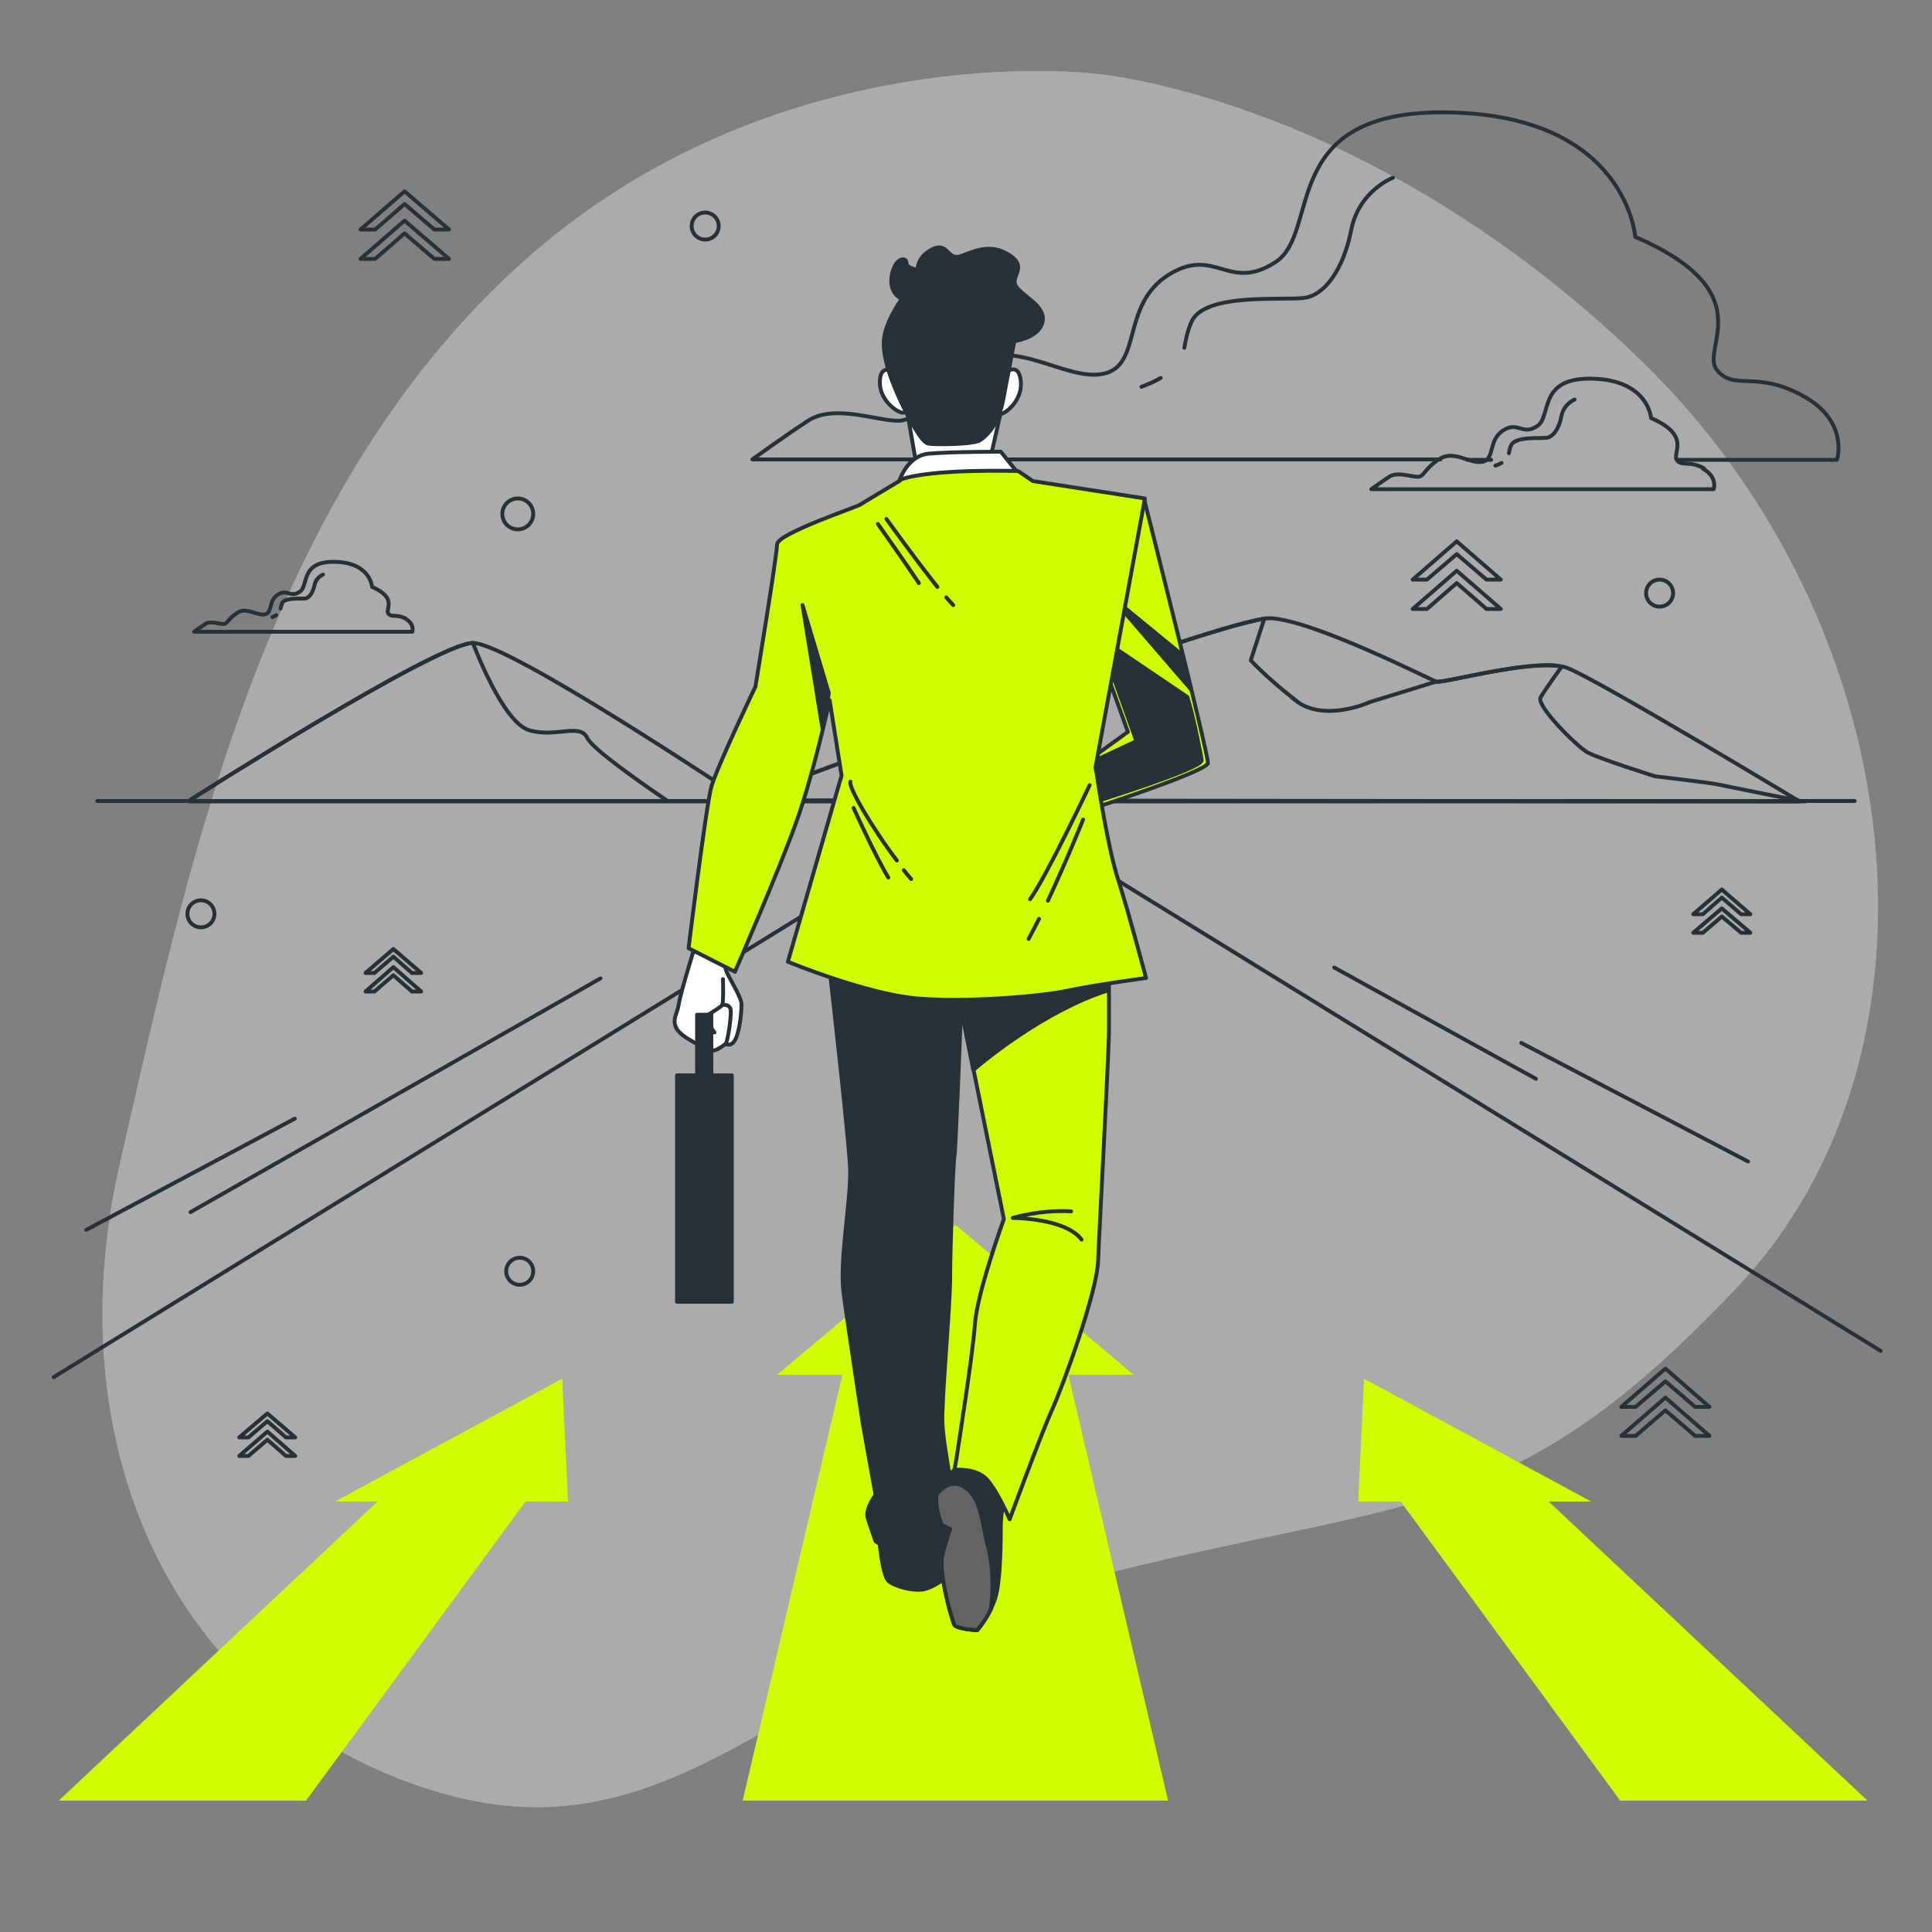 <svg xmlns="http://www.w3.org/2000/svg" viewBox="0 0 500 500"><rect x="0" y="0" width="500" height="500" fill="#808080" stroke="none"/><defs><style>      .st0 {        opacity: .7;      }      .st0, .st1 {        fill: #eaeaea;      }      .st2 {        fill: #636363;      }      .st2, .st3, .st4, .st5, .st6 {        stroke-linecap: round;        stroke-linejoin: round;      }      .st2, .st3, .st4, .st5, .st6, .st7 {        stroke: #263238;      }      .st3, .st7 {        fill: none;      }      .st4 {        fill: #fff;      }      .st5 {        fill: #263238;      }      .st6, .st8 {        fill: #d0fc00;      }      .st9 {        opacity: .4;      }      .st7 {        stroke-miterlimit: 10;      }    </style></defs><g id="Background_Simple"><g class="st9"><path class="st1" d="M283.6,19.1s-83.2-10.6-149.4,49.7c-66.2,60.2-85.5,155.3-103.1,232-17.6,76.7,16.7,143.2,81.6,162.8,64.9,19.6,93.8-36.5,174.5-56.6,80.6-20,105-13.2,162.3-73.8,57.3-60.5,45.8-171.4-24.8-239.9C354,24.8,283.6,19.1,283.6,19.1Z"></path><path class="st0" d="M283.6,19.1s-83.2-10.6-149.4,49.7c-66.2,60.2-85.5,155.3-103.1,232-17.6,76.7,16.7,143.2,81.6,162.8,64.9,19.6,93.8-36.5,174.5-56.6,80.6-20,105-13.2,162.3-73.8,57.3-60.5,45.8-171.4-24.8-239.9C354,24.8,283.6,19.1,283.6,19.1Z"></path></g></g><g id="Landscape"><line class="st3" x1="25.2" y1="207.3" x2="480" y2="207.3"></line><g><path class="st3" d="M48.8,207.3s64.2-40.9,73.6-40.9,69.8,40.5,69.8,40.5c0,0,125.6-47.5,136.7-46.9,11.2.6,41.1,15.8,42.8,16.4,1.8.6,26.4-6.5,34-3.5,7.6,2.9,60,34.5,60,34.5H48.8Z"></path><path class="st7" d="M172.8,207.3c-6.8-4.6-19.4-13.4-20.8-16.3-2-4-8,0-15-2s-14.6-22.6-14.6-22.6c-9.4,0-73.6,40.9-73.6,40.9h124.1Z"></path><path class="st7" d="M335.4,181.3c-7.5-5.8-11.7-10.4-11.7-10.4l3.5-10.8c-18.7,2.8-135,46.8-135,46.8,0,0-.1,0-.4-.2l-1.1.4,275.1.3s0,0-.3-.2c-8.3-1.6-20-4-21-4.2-1.7-.4-16.2-2.1-16.2-2.1,0,0-14.6-4.6-17.5-6.2-2.9-1.7-13.3-12.1-12.1-14.2,1.2-2.1,5.4-7.9,5.4-7.9l-1.1-.3c-9.6-1-29.7,4.6-31.3,4.1l-17.2,5.3s-11.7,5.4-19.2-.4Z"></path></g><g><polyline class="st3" points="486.7 349.6 255.9 207.3 13.9 356.4"></polyline><line class="st3" x1="155.4" y1="253.2" x2="49.3" y2="313.7"></line><line class="st3" x1="76.3" y1="289.5" x2="22.3" y2="318.3"></line><line class="st3" x1="345.3" y1="250.4" x2="397.5" y2="279.2"></line><line class="st3" x1="393.7" y1="269.9" x2="452.4" y2="300.6"></line></g></g><g id="Arrows"><polygon class="st8" points="419.3 466 483.3 466 400.8 388.6 411.8 388.6 353 356.8 351.5 388.6 362.5 388.6 419.3 466"></polygon><polygon class="st8" points="15.2 466 79.2 466 136 388.6 147 388.6 145.5 356.8 86.7 388.6 97.7 388.6 15.2 466"></polygon><polygon class="st8" points="192.2 466 302.3 466 276.5 355.8 293.4 355.8 247.3 317 201.1 355.8 218 355.8 192.2 466"></polygon></g><g id="Clouds"><g><g><path class="st3" d="M441,121.2c-3.9-2.1-5.6-.4-7-2.1-1.4-1.8,3.9-6.3-6.7-10.9,0,0-.7-9.8-15.1-10.2-14.4-.4-10.5,9.8-14.4,12.3-3.9,2.5-4.9-1.4-8.8,1.1-3.9,2.5-2.1,7.4-5.3,8.1-3.2.7-7.4-3.2-11.2-.7-3.9,2.5-3.9,4.6-5.6,4.6s-5.3-1.4-7.4,0c-2.1,1.4-4.6,3.2-4.6,3.2h88.6s1.1-3.2-2.8-5.3Z"></path><path class="st3" d="M388.6,119.8c-.4.2-.9.5-1.6.7"></path><path class="st3" d="M407.5,103.4s-2.8,1.1-3.4,4.3c-.6,3.2-2.1,5.3-3.8,5.6-1.7.2-8.1-.4-9.2,1.9-.4.8-.5,1.5-.6,2.1"></path></g><g><g><line class="st3" x1="379.7" y1="119" x2="385.9" y2="119"></line><path class="st3" d="M434,119h41.4s3.3-10-8.9-16.6c-12.2-6.7-17.8-1.1-22.2-6.7-4.4-5.5,12.2-20-21.1-34.4,0,0-2.2-31.1-47.7-32.2-45.5-1.1-33.3,31.1-45.5,38.8-12.2,7.8-15.5-4.4-27.7,3.3-12.2,7.8-6.7,23.3-16.6,25.5-10,2.2-23.3-10-35.5-2.2-12.2,7.8-12.2,14.4-17.8,14.4s-16.6-4.4-23.3,0c-6.7,4.4-14.4,10-14.4,10h178.1"></path></g><path class="st3" d="M300.4,97.8c-1.3.8-2.9,1.5-5,2.3"></path><path class="st3" d="M306.5,90c.4-2,.7-4.2,1.9-6.8,3.4-7.5,23.7-5.4,29.1-6.1,5.4-.7,10.2-7.5,12.2-17.6,2-10.2,10.8-13.5,10.8-13.5"></path></g></g><g><path class="st3" d="M105,160.1c-2.5-1.3-3.6-.2-4.5-1.3-.9-1.1,2.5-4-4.2-6.9,0,0-.4-6.3-9.6-6.5-9.2-.2-6.7,6.3-9.2,7.8-2.5,1.6-3.1-.9-5.6.7-2.5,1.6-1.3,4.7-3.4,5.1-2,.4-4.7-2-7.1-.4-2.5,1.6-2.5,2.9-3.6,2.9s-3.4-.9-4.7,0c-1.3.9-2.9,2-2.9,2h56.5s.7-2-1.8-3.4Z"></path><path class="st3" d="M71.5,159.2c-.3.2-.6.3-1,.5"></path><path class="st3" d="M83.6,148.7s-1.8.7-2.2,2.7-1.4,3.4-2.5,3.5c-1.1.1-5.2-.3-5.9,1.2-.2.5-.3,1-.4,1.4"></path></g></g><g id="Character"><g><g><polygon class="st4" points="234.7 106.1 237.2 120.5 256 120 259.2 105.8 234.7 106.1"></polygon><path class="st4" d="M230.7,96s-3-1.7-3,3,4.6,7.8,5.9,7.8,1.5-1.2,1.2-2.7c-.3-1.5-4.1-8.1-4.1-8.1Z"></path><path class="st4" d="M260.9,96s2.9-2,3.3,2.8c.4,4.7-3.8,8.2-5.2,8.3s-1.6-1-1.4-2.6c.2-1.5,3.3-8.4,3.3-8.4Z"></path><path class="st5" d="M233.4,77.4s-4.7,6.2-4.7,11.5,3.2,12.6,5.3,16.8,4.7,8.8,6.2,9.1c1.5.3,11.8.3,13.5-.9,1.8-1.2,4.7-4.1,5.9-10.3,1.2-6.2,2.9-15.3,2.9-15.3,0,0,6.5-.9,7.3-5,.9-4.1-5-6.5-6.8-9.1-1.8-2.6,3.2-5-1.8-8.2-5-3.2-9.1-.9-12.6.3-3.5,1.2-3.2-3.8-7.3-1.8-4.1,2.1-3.8,5.3-3.8,5.3,0,0-2.9-.3-2.9-1.8s-2.9-1.5-3.8,3.2c-.9,4.7,2.6,6.2,2.6,6.2Z"></path></g><path class="st4" d="M259,116.9s-13,0-18.6.5c-5.6.5-7.6,6.9-7.6,6.9,0,0,10-1.7,17.7-2,7.8-.3,12.7-.2,12.7-.2l-4.2-5.2Z"></path><g><path class="st6" d="M296.1,129.2s16.7,66.1,16.5,68.3c-.3,2.2-30.7,12-30.7,12l-3.1-10.6,13.1-9.5-6.4-17.8s8.1-38.2,10.6-42.4Z"></path><g><path class="st5" d="M311,196.9c0-.7-2.2-11.8-3.7-16.5l-20.7-14c-.7,3.2,0,4.5,0,4.5l7.5,20.9-15.4,7.2,3.1,9s28.8-8.9,29.1-11.1Z"></path><path class="st5" d="M288.9,156l19.4,22.5c-.7-2.8-1.4-5.8-2.2-8.9l-17.2-14.1c0,.1,0,.3,0,.4Z"></path></g></g><g><path class="st4" d="M180.4,243.1s-4.3,13.8-4.7,16.6-1.9,4.1-.6,6.5c1.3,2.4,7.4,5,8.8,5.6,1.3.6,3.9-1.7,3.9-1.7,0,0,1.5,1.1,2.6-1.3,1.1-2.4,1.5-6.9,1.5-8.9s-3.7-7.4-4.1-9.1c-.4-1.7-.6-4.1-.6-4.1l-6.9-3.5Z"></path><path class="st3" d="M187.1,253.4s.2,6-.2,6.7c-.4.7-6.3,4.1-6.3,4.1"></path><line class="st3" x1="182.2" y1="263.3" x2="184.9" y2="267.2"></line><path class="st3" d="M186.9,260.1s2-.4,2.2,1.3-.7,7.8-1.3,8.8"></path></g><path class="st5" d="M227.5,398s.8,9.8,2.5,11.2c1.7,1.4,6.7,2.8,9.5,2,2.8-.8,5-2.8,5-2.8l.6-11.4s-11.4,3.6-17.6,1.1Z"></path><path class="st5" d="M214.7,250.8s5,43.8,5.3,51.6c.3,7.8-2.8,23.7-1.7,32.1s5,34,5,34l3.3,18.4s-2.8,3.6-2,6.1c.8,2.5,2,5.9,2,5.9,0,0,5.3,3.3,9.5,3.6,4.2.3,7.8-2,8.4-3.1.6-1.1,1.4-12.5,1.4-15.3s-1.7-10-2-15.6c-.3-5.6,2-30.1,2-37.9s.8-30.4,1.1-31.2c.3-.8,1.7-37.6,1.7-37.6l.6-5.6-34.6-5.3Z"></path><g><path class="st5" d="M247,380.4s-4.7,3.9-4.7,7.5,1.4,6.7,1.4,6.7l2.2,1.1s-.8,2.2-2,6.7c-1.1,4.5,2.5,17,3.1,18.1.6,1.1,5.9,1.4,5.9,1.4,0,0,3.3-3.9,4.7-8.4,1.4-4.5,1.4-15.3,1.4-18.4s.8-7,.8-7c0,0-5.6-12-12.8-7.8Z"></path><path class="st2" d="M250.1,385.2c-3.9-3.1-7,.8-7,.8l-.5.3c-.2.5-.3,1.1-.3,1.6,0,3.6,1.4,6.7,1.4,6.7l2.2,1.1s-.8,2.2-2,6.7c-1.1,4.5,2.5,17,3.1,18.1.6,1.1,5.9,1.4,5.9,1.4,0,0,2-2.3,3.5-5.3.7-5.1.7-10.9-.7-16.4-1.7-6.4-1.7-12-5.6-15.1Z"></path></g><g><path class="st6" d="M247.8,256.4l12,59.1s-7,19.2-7.5,27.3c-.6,8.1-4.2,30.7-4.5,32.9-.3,2.2-.8,4.7-.8,4.7,0,0,5.6-.6,8.4,2.5,2.8,3.1,5.9,10.3,5.9,10.3,0,0,8.1-22,10.9-28.2,2.8-6.1,11.7-30.4,12-38.8.3-8.4,2.8-53.5,2.8-59.7v-13.9s-36.2,3.9-39,3.6Z"></path><path class="st3" d="M279.9,320.8c-4.2-5.6-17.8-5.6-17.8-5.6,0,0,7.2-2.2,15.1-1.7"></path><path class="st5" d="M247.8,256.4l4.1,20.5c3-2.6,18.7-15.5,34.9-20.6v-3.5s-36.2,3.9-39,3.6Z"></path></g><rect class="st5" x="180.4" y="262.6" width="3.7" height="18.2"></rect><rect class="st5" x="175.2" y="278.3" width="14.2" height="58.6"></rect><g><path class="st6" d="M232.9,124.4s-.4.2-1,.6c-2.5,1.5-8.7,5.2-9.3,5.6-.8.6-21.5,7.5-21.5,10.3s-5.6,36.8-5.6,36.8c0,0-10,20.9-11.4,25.9-1.4,5-5.9,41.8-5.9,41.8l12,6.1s11.4-26.2,15.9-38.8c4.5-12.5,8.6-31.5,8.6-31.5l3.1,19.5-13.9,48.2s20.4,8.4,33.5,9.5c13.1,1.1,32.3-.6,38.8-2,6.4-1.4,20.4-3.3,20.4-3.3,0,0-4.5-17-7.2-25.4-2.8-8.4-5.6-27.6-5.6-27.6l-.3-1.4,12.8-69.7-29-4.5-3.8-2.6s-22.3-.7-30.4,2.2Z"></path><polygon class="st5" points="214.5 179.4 207.7 156.6 212.9 188.8 214.5 179.4"></polygon><path class="st3" d="M244.9,154.6c.7.8,1.3,1.5,1.8,2"></path><path class="st3" d="M229.4,134.3s7.6,10.6,13.2,17.6"></path><path class="st3" d="M227.2,135.6s7.5,10.6,10.6,15.3"></path><path class="st3" d="M282,203.2s-11.1,23.5-15.4,29.5"></path><path class="st3" d="M268.9,237.8c-.9,1.8-1.8,3.5-2.7,5.2"></path><path class="st3" d="M280.3,212.1s-4.2,10.5-9.1,21"></path><path class="st3" d="M233.9,225.2c.6.8,1.3,1.6,1.9,2.3"></path><path class="st3" d="M220.1,202.3c-.7,1.1,5.4,11.7,12,20.4"></path><path class="st3" d="M220.9,209.1s6,13.2,9,18"></path></g></g></g><g id="Graphics"><circle class="st3" cx="429.5" cy="153.5" r="3.5"></circle><circle class="st3" cx="134.5" cy="329" r="3.5"></circle><circle class="st3" cx="52" cy="236.5" r="3.5"></circle><circle class="st3" cx="134" cy="133" r="4"></circle><circle class="st3" cx="182.5" cy="58.5" r="3.5"></circle><g><polygon class="st3" points="104.7 52.8 112.4 59.4 116.2 59.4 104.7 49.5 93.3 59.4 97.1 59.4 104.7 52.8"></polygon><polygon class="st3" points="104.7 60.4 112.4 67 116.2 67 104.7 57.1 93.3 67 97.1 67 104.7 60.4"></polygon></g><g><polygon class="st3" points="445.6 232.3 450.6 236.6 453 236.6 445.6 230.2 438.2 236.6 440.7 236.6 445.6 232.3"></polygon><polygon class="st3" points="445.6 237.2 450.6 241.4 453 241.4 445.6 235.1 438.2 241.4 440.7 241.4 445.6 237.2"></polygon></g><g><polygon class="st3" points="377 143.4 384.7 150 388.4 150 377 140.1 365.6 150 369.3 150 377 143.4"></polygon><polygon class="st3" points="377 150.9 384.7 157.6 388.4 157.6 377 147.7 365.6 157.6 369.3 157.6 377 150.9"></polygon></g><g><polygon class="st3" points="431 357.5 438.7 364.1 442.4 364.1 431 354.2 419.6 364.1 423.3 364.1 431 357.5"></polygon><polygon class="st3" points="431 365 438.7 371.6 442.4 371.6 431 361.7 419.6 371.6 423.3 371.6 431 365"></polygon></g><g><polygon class="st3" points="101.8 247.6 106.6 251.8 109 251.8 101.8 245.6 94.6 251.8 96.9 251.8 101.8 247.6"></polygon><polygon class="st3" points="101.8 252.4 106.6 256.6 109 256.6 101.8 250.3 94.6 256.6 96.9 256.6 101.8 252.4"></polygon></g><g><polygon class="st3" points="69.2 367.8 74 372 76.4 372 69.2 365.8 61.9 372 64.3 372 69.2 367.8"></polygon><polygon class="st3" points="69.2 372.6 74 376.8 76.4 376.8 69.2 370.5 61.9 376.8 64.3 376.8 69.2 372.6"></polygon></g></g></svg>